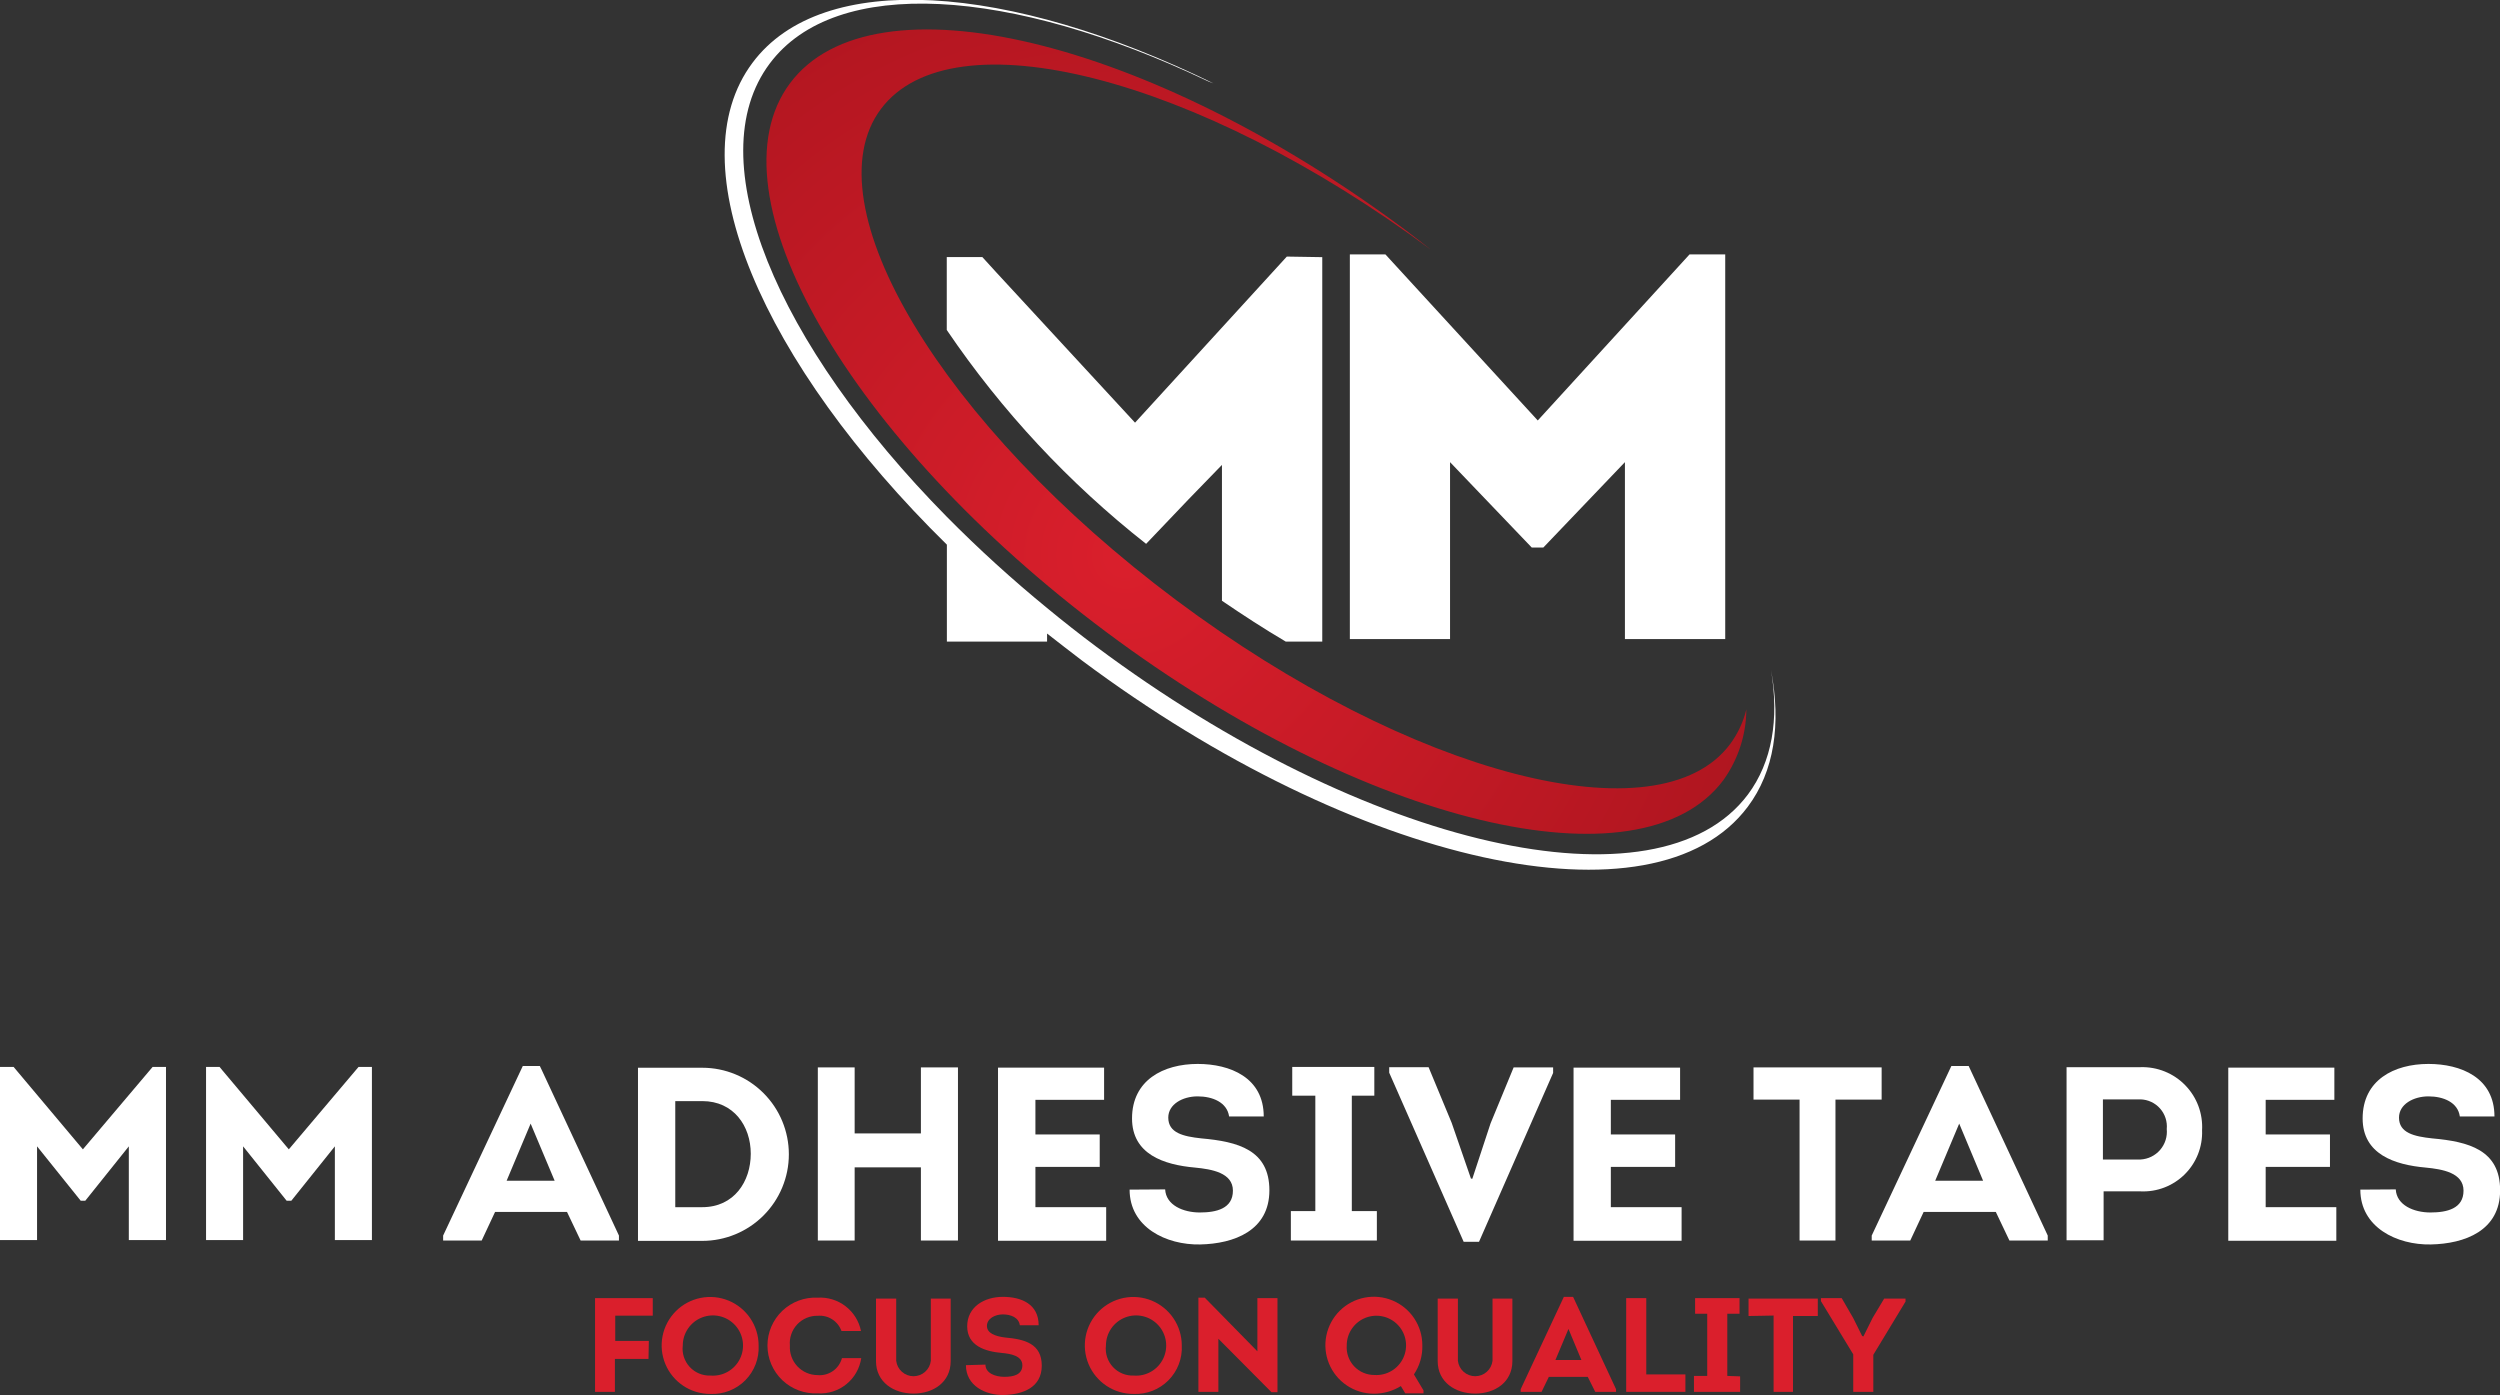 <svg xmlns="http://www.w3.org/2000/svg" width="1000" height="558" viewBox="0 0 1000 558" fill="none"><rect x="0" y="0" width="1000" height="558" fill="#333333" stroke="none"/><g clip-path="url(#clip0_802_15)"><path d="M675.824 101.754H690.091V255.631H649.968V184.856L617.324 219.02H612.707L580.017 184.856V255.631H539.939V101.754H554.16L615.107 168.189L675.824 101.754Z" fill="#ffffff"></path><path d="M699.141 322.666C661.973 372.481 542.617 346.212 432.681 264.126C428.064 260.617 423.447 257.016 418.829 253.415V256.647H378.752V217.866C304.876 145.29 270.431 65.974 300.998 25.115C328.932 -12.327 403.408 -6.787 485.364 33.333L483.517 32.641L482.778 32.317C404.285 -4.986 334.288 -9.926 307.877 25.438C279.297 63.619 310.463 137.488 378.752 206.739C391.463 219.591 404.84 231.765 418.829 243.212C425.155 248.429 431.711 253.599 438.453 258.632C546.588 339.333 663.266 365.787 699.188 317.773C708.838 304.799 711.7 287.671 708.422 268.096C712.485 289.749 709.715 308.539 699.141 322.666Z" fill="#ffffff"></path><path d="M689.353 312.048C656.293 356.369 545.849 329.915 442.7 252.953C339.551 175.992 282.898 77.516 316.049 33.241C349.201 -11.034 459.599 15.374 562.656 92.382C565.888 94.829 569.074 97.275 572.26 99.815C478.992 30.563 380.783 5.54 352.341 43.629C323.899 81.717 376.581 169.897 470.45 240.026C564.318 310.155 663.635 335.87 692.077 297.597C695.133 293.458 697.331 288.749 698.541 283.747C698.478 293.904 695.268 303.791 689.353 312.048Z" fill="url(#paint0_radial_802_15)"></path><path d="M528.904 102.862V256.647H514.314C505.772 251.614 497.322 246.12 488.78 240.303V185.964L475.344 199.814L458.445 217.542C427.615 193.305 400.718 164.448 378.706 131.994V102.816H392.927L398.606 109.048L454.013 169.066L514.729 102.631L528.904 102.862Z" fill="#ffffff"></path><path d="M259.396 543.579H245.96V556.737H238.018V519.249H261.104V526.266H246.098V536.377H259.534L259.396 543.579Z" fill="#DA1F2C"></path><path d="M284.191 557.568C280.349 557.596 276.587 556.482 273.379 554.368C270.172 552.254 267.665 549.235 266.176 545.694C264.687 542.154 264.283 538.251 265.016 534.48C265.748 530.71 267.584 527.242 270.291 524.516C272.997 521.791 276.452 519.93 280.218 519.171C283.983 518.411 287.889 518.787 291.441 520.25C294.992 521.714 298.029 524.199 300.166 527.391C302.303 530.582 303.444 534.337 303.444 538.178C303.576 540.747 303.168 543.315 302.249 545.718C301.33 548.12 299.918 550.305 298.106 552.13C296.293 553.956 294.119 555.382 291.723 556.319C289.326 557.255 286.761 557.681 284.191 557.568V557.568ZM284.191 550.227C286.606 550.422 289.024 549.885 291.129 548.685C293.234 547.485 294.928 545.678 295.991 543.5C297.053 541.323 297.435 538.876 297.085 536.478C296.735 534.081 295.671 531.844 294.031 530.061C292.391 528.277 290.251 527.029 287.891 526.48C285.531 525.931 283.06 526.106 280.801 526.983C278.542 527.859 276.599 529.396 275.227 531.393C273.855 533.39 273.117 535.755 273.109 538.178C272.921 539.723 273.07 541.29 273.547 542.771C274.024 544.253 274.816 545.613 275.869 546.759C276.923 547.905 278.213 548.808 279.649 549.407C281.086 550.006 282.635 550.286 284.191 550.227V550.227Z" fill="#DA1F2C"></path><path d="M327.085 519.064C331.094 518.829 335.054 520.05 338.235 522.501C341.416 524.952 343.605 528.47 344.399 532.407H336.596C335.909 530.482 334.602 528.839 332.881 527.736C331.16 526.633 329.121 526.132 327.085 526.313C325.547 526.281 324.02 526.573 322.602 527.171C321.185 527.769 319.91 528.659 318.86 529.783C317.81 530.907 317.009 532.24 316.509 533.694C316.009 535.148 315.821 536.692 315.957 538.224C315.863 539.734 316.078 541.248 316.589 542.673C317.1 544.098 317.896 545.403 318.929 546.509C319.962 547.616 321.21 548.5 322.597 549.107C323.983 549.715 325.479 550.033 326.992 550.043C329.163 550.249 331.336 549.681 333.127 548.439C334.919 547.196 336.213 545.361 336.781 543.256H344.492C343.886 547.359 341.76 551.084 338.536 553.692C335.311 556.301 331.224 557.602 327.085 557.337C324.492 557.465 321.901 557.064 319.468 556.16C317.035 555.256 314.812 553.867 312.932 552.077C311.052 550.288 309.555 548.135 308.533 545.75C307.51 543.364 306.983 540.796 306.983 538.201C306.983 535.605 307.51 533.037 308.533 530.652C309.555 528.267 311.052 526.114 312.932 524.324C314.812 522.535 317.035 521.146 319.468 520.242C321.901 519.337 324.492 518.937 327.085 519.064V519.064Z" fill="#DA1F2C"></path><path d="M350.402 544.456V519.434H358.482V544.318C358.679 546.017 359.493 547.584 360.77 548.722C362.047 549.86 363.697 550.488 365.408 550.488C367.118 550.488 368.769 549.86 370.046 548.722C371.323 547.584 372.137 546.017 372.334 544.318V519.434H380.275V544.456C380.275 552.859 373.349 557.43 365.408 557.43C357.466 557.43 350.402 552.859 350.402 544.456Z" fill="#DA1F2C"></path><path d="M394.173 545.842C394.173 549.258 398.098 550.735 401.746 550.735C405.393 550.735 408.948 549.904 408.948 546.119C408.948 542.333 404.331 541.502 400.73 541.179C393.942 540.578 386.878 538.27 386.878 530.514C386.878 522.758 393.712 518.741 401.145 518.741C408.579 518.741 415.459 521.65 415.459 530.098H407.933C407.517 527.005 404.331 525.759 401.145 525.759C397.959 525.759 394.773 527.467 394.773 530.375C394.773 533.284 398.052 534.484 401.93 534.992C409.872 535.685 416.705 537.439 416.705 546.257C416.705 555.075 409.041 557.799 401.607 557.984C394.173 558.168 386.37 554.29 386.37 546.072L394.173 545.842Z" fill="#DA1F2C"></path><path d="M453.458 557.568C449.617 557.596 445.854 556.482 442.647 554.368C439.44 552.254 436.932 549.235 435.443 545.694C433.954 542.154 433.551 538.251 434.283 534.48C435.016 530.71 436.852 527.242 439.558 524.516C442.265 521.791 445.72 519.93 449.485 519.171C453.251 518.411 457.157 518.787 460.708 520.25C464.26 521.714 467.297 524.199 469.434 527.391C471.571 530.582 472.712 534.337 472.712 538.178C472.843 540.747 472.436 543.315 471.517 545.718C470.597 548.12 469.186 550.305 467.373 552.13C465.561 553.956 463.386 555.382 460.99 556.319C458.594 557.255 456.028 557.681 453.458 557.568V557.568ZM453.458 550.227C455.873 550.422 458.291 549.885 460.396 548.685C462.501 547.485 464.196 545.678 465.258 543.5C466.321 541.323 466.702 538.876 466.353 536.478C466.003 534.081 464.939 531.844 463.298 530.061C461.658 528.277 459.518 527.029 457.158 526.48C454.798 525.931 452.327 526.106 450.068 526.983C447.809 527.859 445.867 529.396 444.495 531.393C443.123 533.39 442.385 535.755 442.377 538.178C442.187 539.731 442.338 541.306 442.82 542.795C443.302 544.283 444.103 545.648 445.167 546.796C446.231 547.943 447.532 548.844 448.98 549.437C450.428 550.03 451.987 550.299 453.55 550.227H453.458Z" fill="#DA1F2C"></path><path d="M487.349 535.5V556.737H479.361V519.064H481.9L502.955 540.532V519.249H510.989V556.876H508.588L487.349 535.5Z" fill="#DA1F2C"></path><path d="M569.397 557.337H562.102L560.347 554.429C557.076 556.453 553.298 557.51 549.451 557.476C545.615 557.458 541.871 556.302 538.693 554.157C535.514 552.011 533.043 548.971 531.592 545.421C530.141 541.87 529.776 537.97 530.542 534.212C531.308 530.454 533.171 527.008 535.896 524.309C538.621 521.611 542.085 519.78 545.851 519.05C549.616 518.32 553.513 518.722 557.049 520.207C560.586 521.691 563.603 524.191 565.718 527.39C567.834 530.588 568.954 534.343 568.935 538.178C569.045 542.297 567.867 546.348 565.565 549.766L569.397 556.137V557.337ZM549.774 549.997C552.15 550.154 554.518 549.593 556.571 548.387C558.624 547.18 560.267 545.384 561.285 543.232C562.304 541.08 562.651 538.671 562.282 536.319C561.913 533.966 560.844 531.78 559.216 530.042C557.587 528.305 555.473 527.098 553.15 526.579C550.826 526.059 548.399 526.25 546.186 527.128C543.972 528.005 542.074 529.528 540.737 531.499C539.401 533.47 538.688 535.797 538.693 538.178C538.584 539.695 538.791 541.219 539.3 542.653C539.809 544.086 540.608 545.4 541.649 546.509C542.69 547.619 543.949 548.502 545.347 549.102C546.745 549.702 548.252 550.007 549.774 549.997V549.997Z" fill="#DA1F2C"></path><path d="M575.076 544.456V519.434H583.156V544.318C583.353 546.017 584.167 547.584 585.444 548.722C586.721 549.86 588.372 550.488 590.082 550.488C591.793 550.488 593.443 549.86 594.72 548.722C595.997 547.584 596.812 546.017 597.008 544.318V519.434H604.95V544.456C604.95 552.859 598.024 557.43 590.082 557.43C582.141 557.43 575.076 552.859 575.076 544.456Z" fill="#DA1F2C"></path><path d="M619.54 550.735L616.631 556.737H608.274V555.675L625.542 518.741H629.236L646.412 555.675V556.737H638.101L635.1 550.735H619.54ZM622.172 543.995H632.561L627.389 531.576L622.172 543.995Z" fill="#DA1F2C"></path><path d="M658.51 549.766H674.162V556.737H650.476V519.249H658.51V549.766Z" fill="#DA1F2C"></path><path d="M696.048 550.551V556.737H677.579V550.366H682.888V525.482H678.04V519.249H695.817V525.482H690.922V550.366L696.048 550.551Z" fill="#DA1F2C"></path><path d="M699.418 526.405V519.434H727.121V526.405H717.194V556.737H709.437V526.22L699.418 526.405Z" fill="#DA1F2C"></path><path d="M745.36 534.577L749.053 527.144L753.671 519.434H762.212V520.634L749.33 541.917V556.737H741.296V541.733L728.368 520.449V519.249H736.679L741.296 527.236L744.852 534.392L745.36 534.577Z" fill="#DA1F2C"></path><path d="M61.04 426.775H66.396V496.027H51.528V458.538L34.121 480.283H32.275L14.821 458.538V496.027H0V426.775H5.448L33.152 459.739L61.04 426.775Z" fill="#ffffff"></path><path d="M143.411 426.775H148.767V496.027H133.946V458.538L116.539 480.283H114.646L97.239 458.538V496.027H82.418V426.775H87.82L115.523 459.739L143.411 426.775Z" fill="#ffffff"></path><path d="M198.033 484.762L192.677 496.211H177.255V494.226L209.114 426.405H215.948L247.576 494.226V496.211H232.247L226.798 484.762H198.033ZM202.65 472.296H221.858L212.254 449.443L202.65 472.296Z" fill="#ffffff"></path><path d="M280.912 427.098C290.097 427.098 298.905 430.746 305.399 437.24C311.893 443.733 315.542 452.541 315.542 461.724C315.542 470.907 311.893 479.714 305.399 486.208C298.905 492.702 290.097 496.35 280.912 496.35H255.194V427.098H280.912ZM280.912 482.869C293.656 482.869 300.305 472.573 300.305 461.493C300.305 450.413 293.471 440.44 280.912 440.44H270.108V482.869H280.912Z" fill="#ffffff"></path><path d="M368.363 496.211V466.941H341.86V496.211H327.131V426.96H341.86V453.367H368.363V426.96H383.184V496.211H368.363Z" fill="#ffffff"></path><path d="M441.638 439.933H414.166V453.783H439.884V466.756H414.166V482.869H442.469V496.304H399.206V427.052H441.638V439.933Z" fill="#ffffff"></path><path d="M466.063 475.759C466.387 482.084 473.312 484.992 479.915 484.992C486.518 484.992 493.166 483.469 493.166 476.267C493.166 469.065 484.625 467.68 478.022 467.033C465.463 465.925 452.812 461.678 452.812 447.366C452.812 432.038 465.371 425.574 479.084 425.574C492.058 425.574 505.494 431.022 505.494 446.581H491.643C490.812 440.902 484.994 438.548 479.038 438.548C473.082 438.548 467.31 441.687 467.31 447.042C467.31 453.183 473.312 454.568 480.515 455.353C495.198 456.645 507.757 459.97 507.757 476.128C507.757 492.287 493.582 497.504 480.054 497.781C466.525 498.058 451.842 490.948 451.842 475.851L466.063 475.759Z" fill="#ffffff"></path><path d="M550.744 484.438V496.211H516.345V484.438H526.134V438.271H516.899V426.775H549.728V438.271H540.724V484.438H550.744Z" fill="#ffffff"></path><path d="M588.928 471.511L596.223 449.351L605.457 426.96H621.248V429.176L591.606 496.719H585.465L555.684 429.083V426.867H571.428L580.663 449.12L588.374 471.419L588.928 471.511Z" fill="#ffffff"></path><path d="M672.038 439.933H644.335V453.783H670.053V466.756H644.335V482.869H672.638V496.304H629.421V427.052H672.038V439.933Z" fill="#ffffff"></path><path d="M701.404 439.84V426.96H752.655V439.84H734.186V496.211H719.827V439.84H701.404Z" fill="#ffffff"></path><path d="M769.462 484.762L764.106 496.211H748.684V494.226L780.543 426.405H787.469L819.097 494.226V496.211H803.768L798.319 484.762H769.462ZM774.079 472.296H793.24L783.683 449.443L774.079 472.296Z" fill="#ffffff"></path><path d="M826.623 496.119V426.867C836.504 426.867 846.292 426.867 856.22 426.867C859.534 426.766 862.833 427.355 865.908 428.597C868.983 429.839 871.766 431.706 874.08 434.081C876.394 436.456 878.189 439.286 879.351 442.392C880.513 445.497 881.016 448.81 880.829 452.121C880.954 455.377 880.402 458.624 879.206 461.656C878.011 464.688 876.2 467.439 873.887 469.735C871.573 472.03 868.809 473.821 865.768 474.993C862.727 476.165 859.475 476.693 856.22 476.544H841.444V496.119H826.623ZM856.22 463.801C857.719 463.721 859.188 463.338 860.536 462.675C861.884 462.013 863.083 461.084 864.063 459.945C865.042 458.806 865.781 457.481 866.234 456.049C866.687 454.617 866.846 453.108 866.701 451.613C866.84 450.136 866.675 448.646 866.216 447.235C865.757 445.824 865.013 444.522 864.031 443.41C863.048 442.298 861.848 441.399 860.505 440.77C859.161 440.14 857.703 439.792 856.22 439.748C851.141 439.748 846.2 439.748 841.167 439.748V463.801H856.22Z" fill="#ffffff"></path><path d="M933.743 439.933H906.27V453.783H931.988V466.756H906.27V482.869H934.528V496.304H891.311V427.052H933.743V439.933Z" fill="#ffffff"></path><path d="M958.306 475.759C958.629 482.084 965.555 484.992 972.158 484.992C978.761 484.992 985.409 483.469 985.409 476.267C985.409 469.065 976.914 467.68 970.311 467.033C957.752 465.925 945.055 461.678 945.055 447.366C945.055 432.038 957.614 425.574 971.373 425.574C984.347 425.574 997.784 431.022 997.784 446.581H983.932C983.147 440.902 977.329 438.548 971.373 438.548C965.417 438.548 959.599 441.687 959.599 447.042C959.599 453.183 965.648 454.568 972.851 455.353C987.487 456.645 1000.05 459.97 1000.05 476.128C1000.05 492.287 985.917 497.504 972.343 497.781C958.768 498.058 944.131 490.948 944.131 475.851L958.306 475.759Z" fill="#ffffff"></path></g><defs><radialGradient id="paint0_radial_802_15" cx="0" cy="0" r="1" gradientUnits="userSpaceOnUse" gradientTransform="translate(450.319 221.882) scale(269.739 269.712)"><stop stop-color="#DA1F2C"></stop><stop offset="1" stop-color="#AE151F"></stop></radialGradient><clipPath id="clip0_802_15"><rect width="1000" height="557.753" fill="white"></rect></clipPath></defs></svg>
